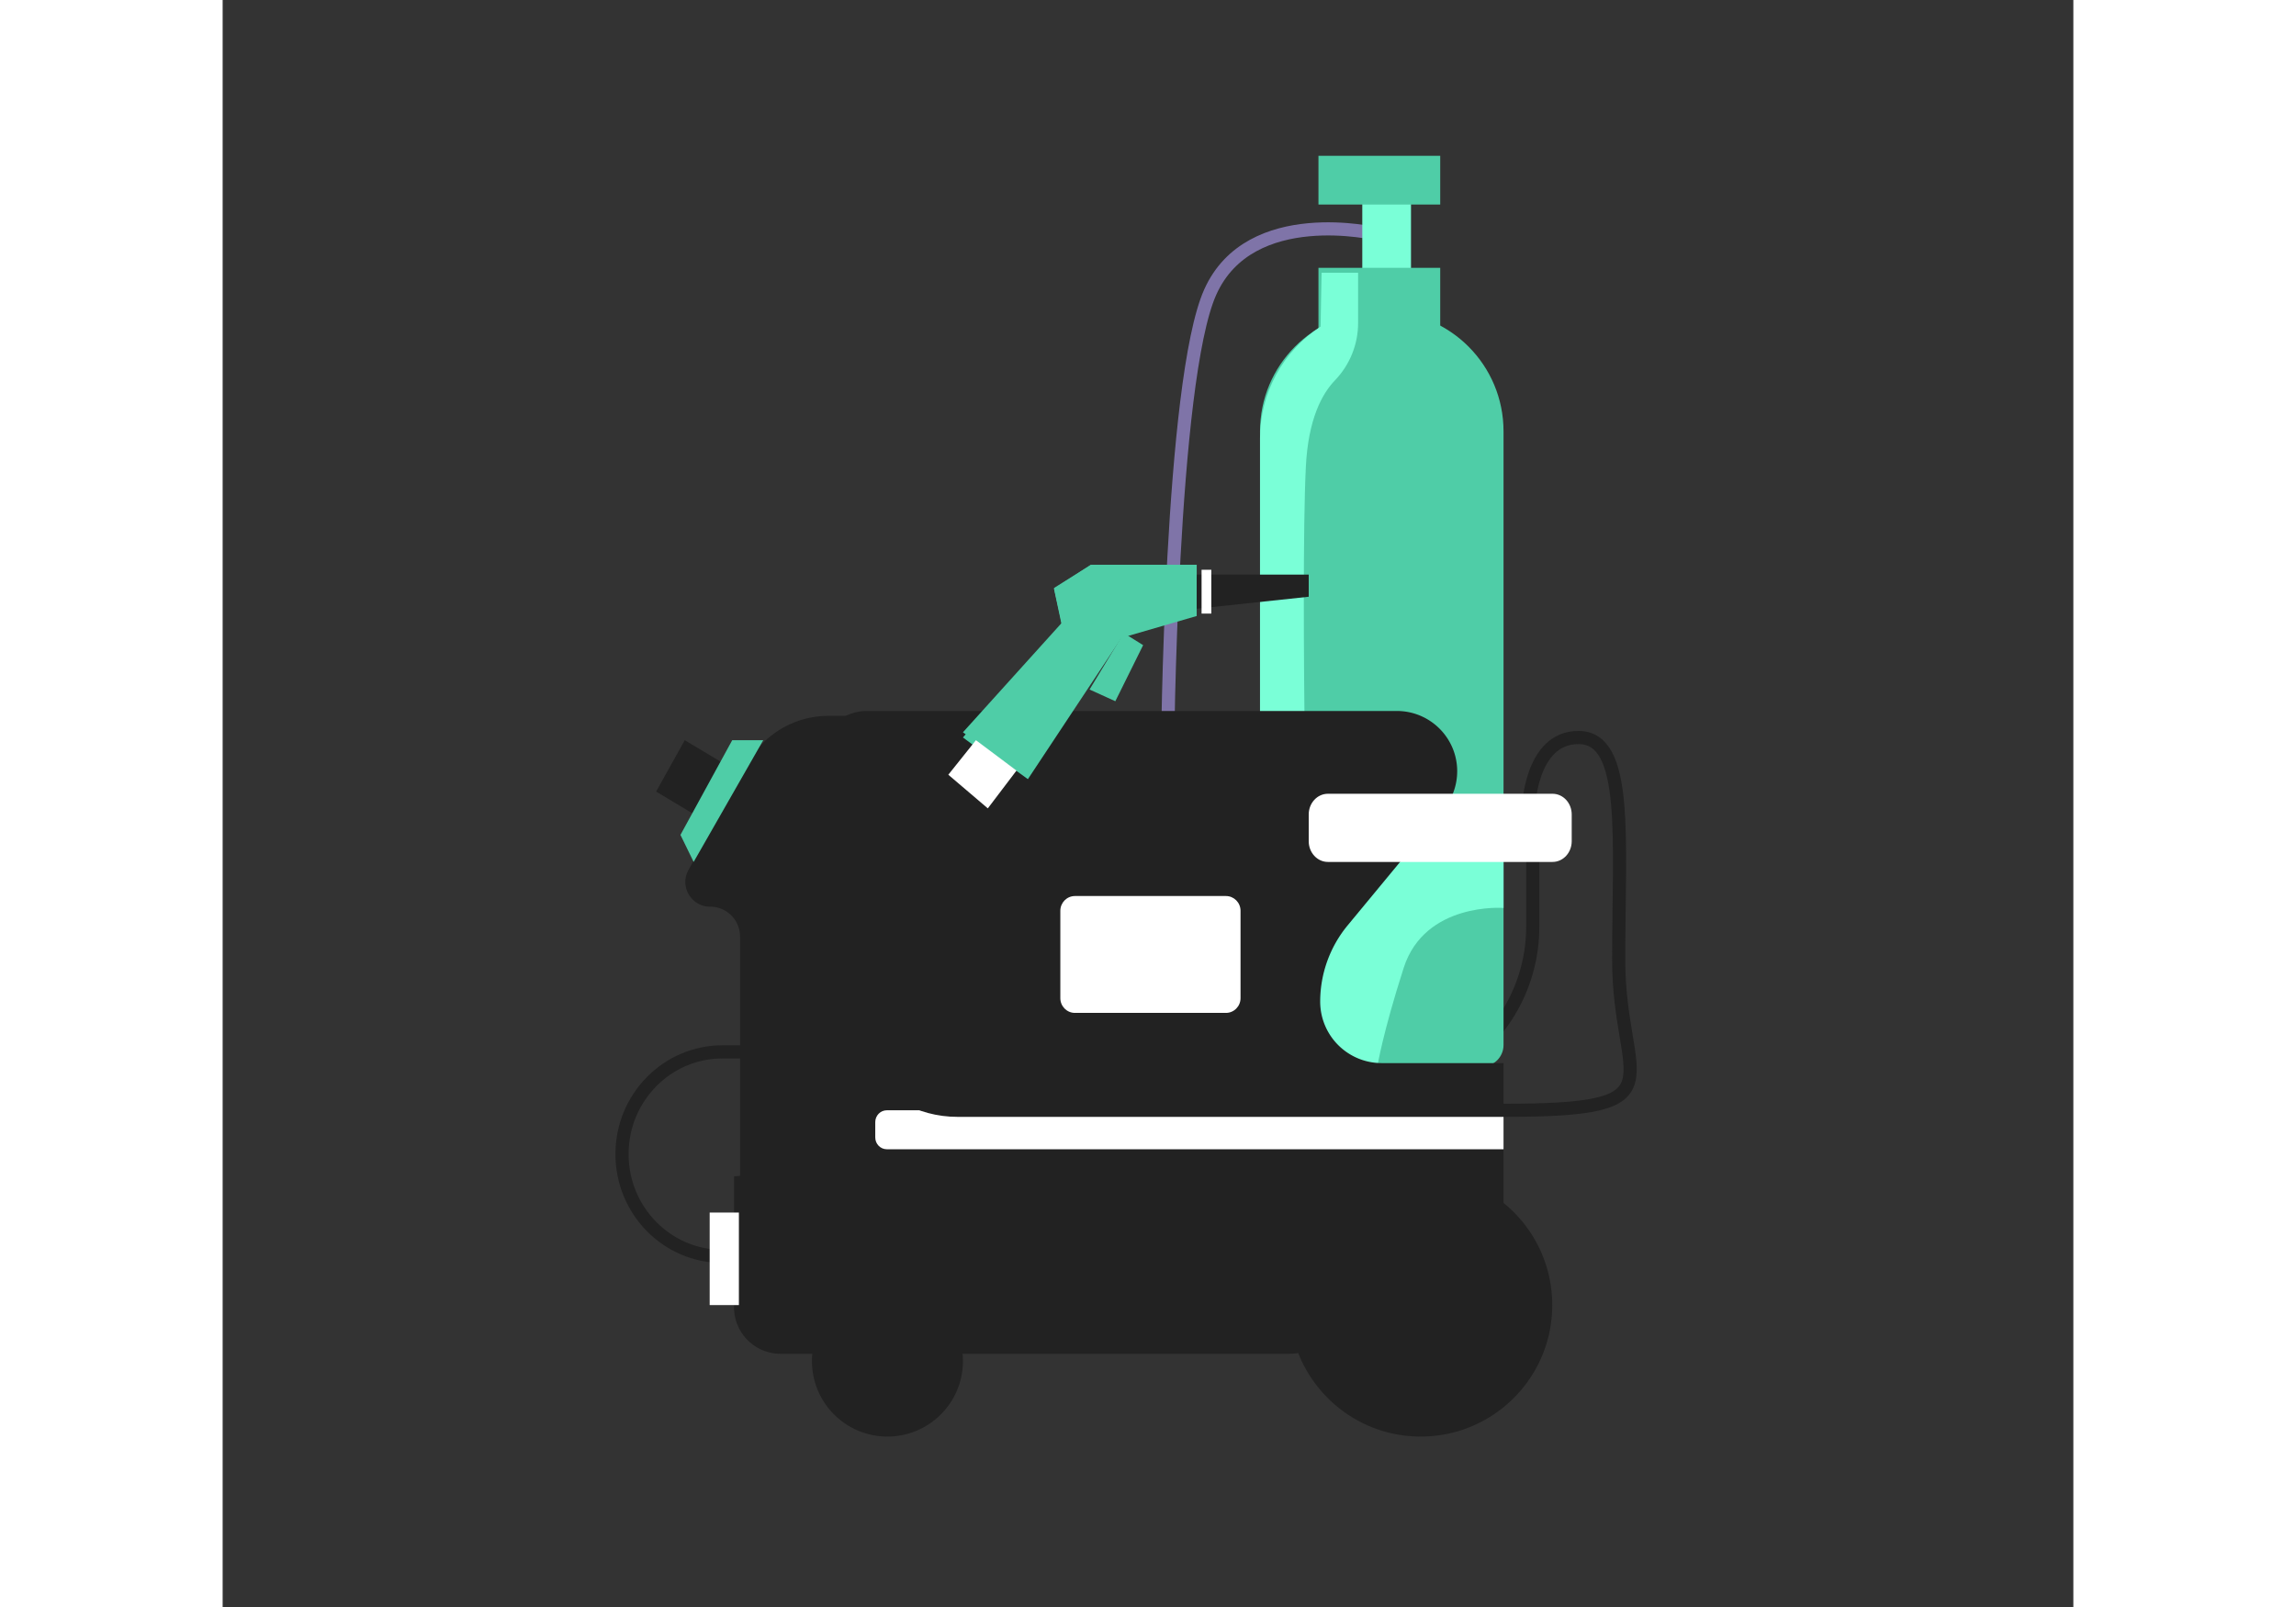 <svg xmlns="http://www.w3.org/2000/svg" width="400" height="280" viewBox="0 0 380 330" fill="none" fill-rule="evenodd" xmlns:v="https://vecta.io/nano"><rect x="0" y="0" width="380" height="330" fill="#333333" stroke="none"/><path d="M114.55 258h-11.911C91.24 258 82 248.598 82 237h0c0-11.597 9.24-21 20.639-21H143" stroke="#222" stroke-width="2.7"/><path fill="#222" d="M103.117 171L89 162.556 94.883 152 109 160.444z"/><path d="M237 48.045s-26.051-6.273-34.212 11.918S194 155 194 155" stroke="#7f74a8" stroke-width="2.7"/><path fill="#7affd7" d="M234 66h10V37h-10z"/><path fill="#4fcda7" d="M225 42h25V32h-25z"/><path d="M269 173v17.312c0 11.715-6.062 22.585-16 28.688" stroke="#222" stroke-width="2.7"/><g fill="#4fcda7"><path d="M225 78h25V55h-25z"/><path d="M258.613 219h-37.512c-4.474 0-8.101-3.642-8.101-8.134V88.569C213 74.999 223.956 64 237.469 64h1.062C252.045 64 263 74.999 263 88.569v126.027c0 2.432-1.963 4.404-4.387 4.404"/></g><path d="M225.64 56h7.5v10.334c0 4.399-1.714 8.611-4.762 11.778-2.638 2.741-5.483 7.946-5.967 17.751-.608 12.324-.428 39.675-.225 57.363.106 9.208 7.265 16.782 16.438 17.395L263 172.251v14.193s-16.146-1.252-20.502 12.313S237.098 219 237.098 219H216.89L213 146.997V89.983c0-9.257 4.68-17.885 12.433-22.921L225.64 56z" fill="#7affd7"/><g fill="#222"><path d="M225.355 205.693h0c0-5.72 1.995-11.263 5.644-15.675l19.65-23.764a12.36 12.36 0 0 0 2.836-7.879c0-6.834-5.549-12.375-12.394-12.375H132.318c-5.472 0-9.908 4.429-9.908 9.893v16.094c-4.171 0-7.594 3.297-7.745 7.459l-1.98 54.7c-.149 4.13-3.546 7.4-7.684 7.4v26.908c0 5.273 4.281 9.547 9.562 9.547h104.42c5.365 0 10.02-3.632 11.398-8.809C236.608 245.79 263 247.66 263 247.66v-29.35h-25.008a12.63 12.63 0 0 1-12.637-12.617"/><path d="M273 268c0 14.912-12.088 27-27 27s-27-12.088-27-27 12.088-27 27-27 27 12.088 27 27m-121 11.5c0 8.56-6.94 15.5-15.5 15.5s-15.5-6.939-15.5-15.5 6.94-15.5 15.5-15.5 15.5 6.939 15.5 15.5m-15.114-114.464L155 147h-30.594c-6.916 0-13.285 3.745-16.632 9.78l-12.129 21.869c-1.88 3.388.578 7.543 4.461 7.543a6.12 6.12 0 0 1 6.126 6.108V242h1.096c5.709 0 10.274-4.731 10.056-10.419l-.594-15.471c-.733-19.073 6.552-37.587 20.097-51.075"/></g><path d="M263 236H136.368c-1.308 0-2.368-1.088-2.368-2.43v-3.14c0-1.342 1.061-2.431 2.368-2.431H263v8zm-56.997-28h-31.006c-1.656 0-2.997-1.356-2.997-3.03v-17.94c0-1.673 1.341-3.03 2.997-3.03h31.006c1.656 0 2.997 1.357 2.997 3.03v17.94c0 1.674-1.341 3.03-2.997 3.03" fill="#fff"/><path d="M268.068 166.641s.209-15.328 10.438-15.19 8.142 20.625 8.142 45.712S299.938 228 263.334 228H150.892c-15.833 0-26.652-16.534-19.792-30.822.202-.42.415-.842.642-1.269C142.597 175.422 172.556 138 172.556 138" stroke="#222" stroke-width="2.7"/><path d="M273.063 177h-46.126c-2.174 0-3.937-1.904-3.937-4.252v-5.495c0-2.349 1.763-4.252 3.937-4.252h46.126c2.175 0 3.937 1.904 3.937 4.252v5.495c0 2.349-1.762 4.252-3.937 4.252" fill="#fff"/><g fill="#4fcda7"><path d="M152 150.383l20.271-22.454-1.575-7.178 7.562-4.751H200v10.496l-15.44 4.486L165.339 160z"/><path d="M178 141.593l5.292 2.407L189 132.482 185.025 130z"/></g><path fill="#222" d="M200 118h23v4.542L200 125z"/><path fill="#fff" d="M201 126h2v-9h-2z"/><path fill="#4fcda7" d="M158.143 156l18.697-26.625-1.655-6.874 5.357-4.052H200V116h-21.742l-7.562 4.896 1.576 7.398L152 151.435z"/><path fill="#fff" d="M154.668 152L149 159.092l8.11 6.908 5.89-7.762z"/><path fill="#4fcda7" d="M96.71 177L94 171.449 104.63 152H111z"/><path fill="#fff" d="M100 268h6v-19h-6z"/></svg>
